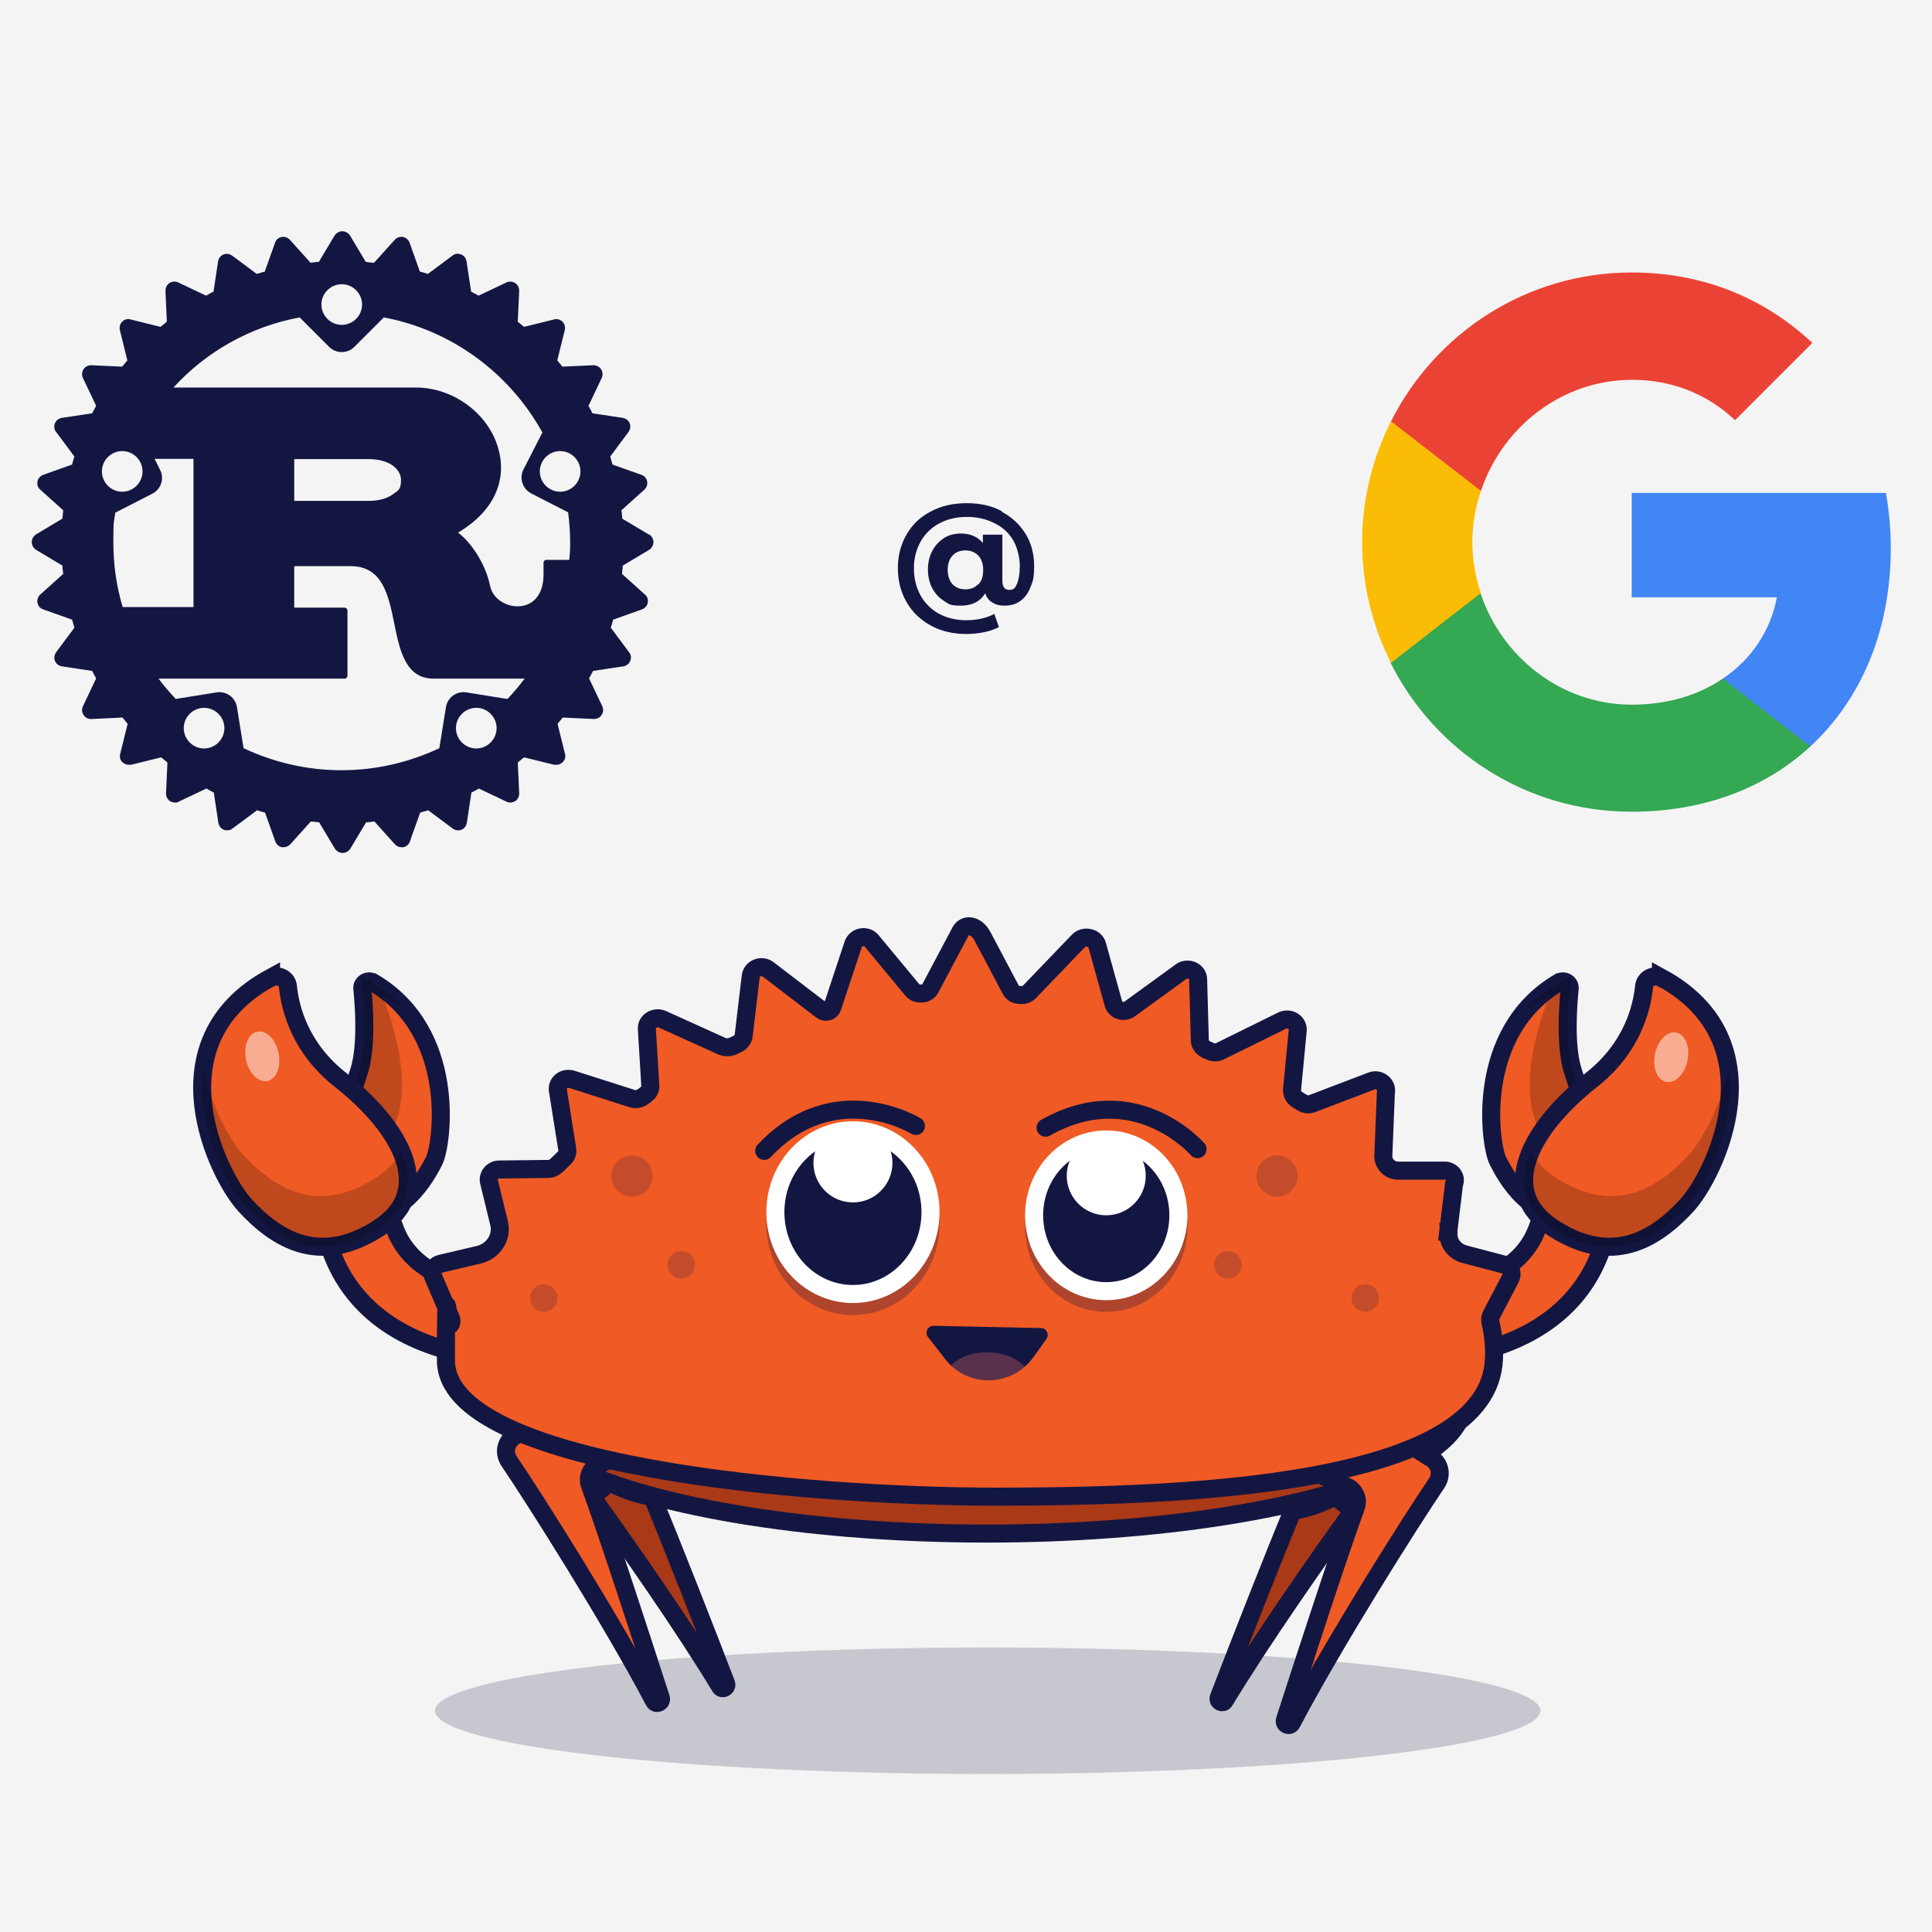 <?xml version="1.0" encoding="UTF-8"?>
<svg xmlns="http://www.w3.org/2000/svg" version="1.1" viewBox="0 0 675 675">
  <defs>
    <style>
      .cls-1, .cls-2, .cls-3, .cls-4, .cls-5, .cls-6 {
        isolation: isolate;
      }

      .cls-1, .cls-7, .cls-8 {
        fill: none;
      }

      .cls-1, .cls-9, .cls-8, .cls-10, .cls-11 {
        stroke-width: 6.3px;
      }

      .cls-1, .cls-9, .cls-8, .cls-11 {
        stroke: #141642;
      }

      .cls-1, .cls-8 {
        stroke-linecap: round;
        stroke-linejoin: round;
      }

      .cls-1, .cls-3 {
        opacity: .3;
      }

      .cls-2, .cls-12, .cls-7, .cls-13, .cls-14, .cls-15, .cls-16, .cls-17, .cls-3, .cls-5, .cls-18, .cls-6 {
        stroke-width: 0px;
      }

      .cls-2, .cls-12, .cls-10 {
        fill: #141642;
      }

      .cls-2, .cls-6 {
        opacity: .2;
      }

      .cls-9 {
        fill: #f05a24;
      }

      .cls-9, .cls-10, .cls-11 {
        stroke-miterlimit: 10;
      }

      .cls-13 {
        fill: #fbbc05;
      }

      .cls-14 {
        fill: #34a853;
      }

      .cls-15 {
        fill: #f4f4f4;
      }

      .cls-16 {
        fill: #4285f4;
      }

      .cls-10 {
        stroke: #fff;
      }

      .cls-17 {
        fill: #ea4335;
      }

      .cls-11 {
        fill: #a93917;
      }

      .cls-3 {
        fill: #ff7466;
      }

      .cls-5 {
        mix-blend-mode: overlay;
        opacity: .5;
      }

      .cls-5, .cls-18 {
        fill: #fff;
      }

      .cls-6 {
        fill: #000;
      }
    </style>
  </defs>
  <g class="cls-4">
    <g id="Layer_1" data-name="Layer 1">
      <rect class="cls-15" x="-87.5" y="-87.5" width="850" height="850"/>
      <g>
        <g>
          <g>
            <path class="cls-9" d="M544.8,343.2c1.7-1,3.9.4,3.6,2.3-.7,7-1.5,20.3,1.1,28.6,5.6,17.1,14.2,44.8,0,49-14.3,4.2-23.3-11.8-26.2-17.6-2.8-5.6-8.3-44.8,21.4-62.3h.1Z"/>
            <path class="cls-6" d="M538.5,395.7c-10.6-16.8,2.9-47.8,2.9-47.8-3,1.4-5.7,3-8.1,4.9,3.9-4.6,9-8.6,15.6-11.7,0,0-3.2,21.6.6,33.2,5.6,17.1,14.2,44.8,0,49-.3,0-.5,0-.7.2,3.6-10.3-2.9-16.1-10.3-27.7h0Z"/>
          </g>
          <path class="cls-9" d="M483.2,475c-6.1-1-10.5-6.5-9.9-12.7.6-6.5,6.3-11.2,12.8-10.7h0c.4,0,42.2,3.3,51.2-23,2.1-6.2,8.8-9.5,15-7.3,6.2,2.1,9.5,8.8,7.3,15-6.4,18.6-21.8,31.2-44.7,36.4-16,3.6-30.2,2.5-30.9,2.4h-.8,0Z"/>
          <g>
            <path class="cls-9" d="M580.3,341.6c-2.5-1.3-5.7.3-5.9,3.1-.8,7.7-4.2,21.5-18.5,32.7-21,16.6-33.4,38.8-13,51.8,20.4,13.1,35.4,3.9,46.4-8,9.8-10.6,32.5-57.2-9-79.7h0Z"/>
            <path class="cls-6" d="M543.6,411.5c20.4,13.1,35.4,3.9,46.4-8,4.3-4.7,11.1-16.4,13.9-29.9,2.7,20.2-8.5,41-14.6,47.7-11.1,11.9-26,21-46.4,8-11.1-7.2-12.5-17-8-27.1,1.6,3.4,4.4,6.5,8.8,9.3h-.1Z"/>
            <ellipse class="cls-5" cx="583.9" cy="369.4" rx="8.8" ry="5.8" transform="translate(102.9 865.4) rotate(-78.2)"/>
          </g>
        </g>
        <g>
          <g>
            <path class="cls-9" d="M130.2,343.2c-1.7-1-3.9.4-3.6,2.3.7,7,1.5,20.3-1.1,28.6-5.6,17.1-14.2,44.8,0,49s23.3-11.8,26.2-17.6c2.8-5.6,8.3-44.8-21.4-62.3h-.1Z"/>
            <path class="cls-6" d="M136.4,395.7c10.6-16.8-2.9-47.8-2.9-47.8,3,1.4,5.7,3,8.1,4.9-3.9-4.6-9-8.6-15.6-11.7,0,0,3.2,21.6-.6,33.2-5.6,17.1-14.2,44.8,0,49,.3,0,.5,0,.7.2-3.6-10.3,2.9-16.1,10.3-27.7h0Z"/>
          </g>
          <path class="cls-9" d="M191.8,475c6.1-1,10.5-6.5,9.9-12.7-.6-6.5-6.3-11.2-12.8-10.7h0c-.4,0-42.2,3.3-51.2-23-2.1-6.2-8.8-9.5-15-7.3-6.2,2.1-9.5,8.8-7.3,15,6.4,18.6,21.8,31.2,44.7,36.4,16,3.6,30.2,2.5,30.9,2.4h.8Z"/>
          <g>
            <path class="cls-9" d="M94.7,341.6c2.5-1.3,5.7.3,5.9,3.1.8,7.7,4.2,21.5,18.5,32.7,21,16.6,33.4,38.8,13,51.8-20.4,13.1-35.4,3.9-46.4-8-9.8-10.6-32.5-57.2,9-79.7h0Z"/>
            <path class="cls-6" d="M131.4,411.5c-20.4,13.1-35.4,3.9-46.4-8-4.3-4.7-11.1-16.4-13.9-29.9-2.7,20.2,8.5,41,14.6,47.7,11.1,11.9,26,21,46.4,8,11.1-7.2,12.5-17,8-27.1-1.6,3.4-4.4,6.5-8.8,9.3h.1Z"/>
            <ellipse class="cls-5" cx="91.6" cy="369.1" rx="5.8" ry="8.8" transform="translate(-73.5 26.5) rotate(-11.8)"/>
          </g>
        </g>
        <g>
          <ellipse class="cls-11" cx="344.8" cy="490.2" rx="166.5" ry="45.6"/>
          <path class="cls-11" d="M466.5,522.8c-4.6,2.4-9.5,4.2-14.9,5.1-6.7,16.1-18.6,46.4-25.8,65.2-.5,1.3,1.4,2.3,2.1,1.1,12.6-20.9,33-50,44.9-66.5-2.2-1.5-4.3-3.2-6.4-5h0Z"/>
          <path class="cls-9" d="M459,483.4l40.4,25.7c3.4,1.6,4.7,5.8,2.6,9-9.1,13.4-35.8,55.6-50.7,83.9-.7,1.4-2.8.5-2.4-1,7-21.7,18.7-57.6,24.8-74.4,1.1-2.8-.4-6-3.1-7.2l-29.7-13.2,18.2-22.9h0Z"/>
          <g>
            <path class="cls-11" d="M213,517.9c4.6,2.4,9.5,4.2,14.9,5.1,6.7,16.1,18.6,46.4,25.8,65.2.5,1.3-1.4,2.3-2.1,1.1-12.6-20.9-33-50-44.9-66.5,2.2-1.5,4.3-3.2,6.4-5h0Z"/>
            <path class="cls-9" d="M220.8,475.7l-40.4,25.7c-3.4,1.6-4.7,5.8-2.6,9,9.1,13.4,35.8,55.6,50.7,83.9.7,1.4,2.8.5,2.4-1-7-21.7-18.7-57.6-24.8-74.4-1.1-2.8.4-6,3.1-7.2l22.3-9.9-10.8-26.2h.1Z"/>
          </g>
          <path class="cls-9" d="M506.1,430.4c-.4,3.5,1.9,6.8,5.6,7.8l13.3,3.5c2.5.4,3.8,2.9,2.7,5l-6.7,12.8c-.4.7-.4,1.5-.3,2.3,1.2,5.2,1.6,10.3,1.1,15-4.8,42-106.6,46.1-173.6,46.1s-192.4-10.7-192.4-47.6.6-8.6,1.8-13c.2-.7.2-1.4-.2-2.1l-6-14c-.9-1.9.4-4.2,2.6-4.7l13.2-3.1c5.1-1.2,8.3-6,7.2-10.9l-3.5-14.4c-.7-2.2,1.1-4.5,3.5-4.5l17.2-.2c1,0,1.9-.4,2.7-1.1s1.9-1.8,2.8-2.7c.9-.8,1.2-1.9,1.1-3l-3.3-20.7c-.4-2.6,2.2-4.6,4.9-3.8,6.5,2.1,16.9,5.4,21,6.7,1.1.4,2.4.2,3.4-.4s1-.6,1.4-1c1.1-.7,1.7-1.9,1.6-3.1l-1.2-19.8c-.2-2.7,2.8-4.5,5.4-3.4l21,9.5c1.1.4,2.3.4,3.4,0,.6-.3,1.2-.5,1.9-.9,1.1-.5,1.9-1.6,2.1-2.7l2.5-21c.4-2.7,3.8-4.1,6.1-2.3l18.7,14.3c1.3,1,3.3.4,3.7-1.1l7.3-22c.9-2.7,4.7-3.4,6.5-1.1l14.1,17c.8,1,2,1.4,3.4,1.3h0c1.3,0,2.4-.8,3-1.9l10.5-19.8c1.4-2.6,5.3-2.6,7.6,1.6l9.9,18.7c.5,1.1,1.7,1.8,2.9,1.9s.4,0,.5,0c1.2.2,2.4-.3,3.2-1.1l17.1-17.8c2-2,5.7-1.2,6.5,1.4l5.7,20.5c.6,2.4,3.7,3.4,5.7,1.9l17.9-13c2.4-1.8,6-.2,6,2.7l.6,21.3c0,1.3.9,2.5,2.1,3.1.5.3,1,.4,1.5.7,1.1.5,2.4.5,3.4,0l21.7-10.7c2.7-1.3,5.7.6,5.5,3.4l-2,20.8c0,1.2.5,2.5,1.6,3.2s1.2.8,1.9,1.2c1.1.7,2.4.8,3.5.4l20.7-7.9c2.7-1.1,5.7,1.2,5.1,4l-.9,22.2c0,2.8,2.3,5.2,5.4,5.1h15.6c2.7-.3,4.8,2.2,3.7,4.7l-2,16.6h.3-.2Z"/>
          <g>
            <path class="cls-12" d="M326.1,463.2l37.6.8c1.9,0,3,2.2,1.9,3.8l-4.5,6.3c-7.5,10.5-23,10.9-30.9.7l-6-7.7c-1.2-1.6,0-3.9,1.9-3.9h0Z"/>
            <path class="cls-3" d="M332.3,477.1c7.2,6.7,18.4,6.7,25.7.4-2.5-2.8-7.2-4.9-12.6-5-5.7-.2-10.6,1.8-13.1,4.6h0Z"/>
          </g>
          <g>
            <g>
              <ellipse class="cls-1" cx="298" cy="427.7" rx="27.1" ry="28.6"/>
              <ellipse class="cls-10" cx="298" cy="423.5" rx="27.1" ry="28.6"/>
            </g>
            <path class="cls-8" d="M320,393.4s-28.4-17.5-53,8.7"/>
            <circle class="cls-18" cx="298" cy="406.3" r="13.8"/>
          </g>
          <g>
            <g>
              <ellipse class="cls-1" cx="386.5" cy="428.7" rx="25.2" ry="26.5"/>
              <ellipse class="cls-10" cx="386.5" cy="424.6" rx="25.2" ry="26.5"/>
            </g>
            <path class="cls-8" d="M418.4,401.5s-21.8-25.2-53.1-7.5"/>
            <circle class="cls-18" cx="386.5" cy="410.8" r="13.8"/>
          </g>
          <circle class="cls-2" cx="220.8" cy="410.9" r="7.2"/>
          <circle class="cls-2" cx="190" cy="453.5" r="4.8"/>
          <circle class="cls-2" cx="238" cy="441.9" r="4.8"/>
          <circle class="cls-2" cx="446.2" cy="410.9" r="7.2"/>
          <circle class="cls-2" cx="477" cy="453.5" r="4.8"/>
          <circle class="cls-2" cx="429" cy="441.9" r="4.8"/>
          <ellipse class="cls-2" cx="345.1" cy="597.7" rx="193.1" ry="22.1"/>
        </g>
      </g>
      <g>
        <path class="cls-16" d="M660.6,191.5c0-6.7-.6-13.1-1.7-19.3h-88.8v36.5h50.7c-2.2,11.7-8.9,21.7-18.9,28.4v23.7h30.6c17.8-16.5,28.1-40.6,28.1-69.3h0Z"/>
        <path class="cls-14" d="M570.1,283.6c25.4,0,46.8-8.4,62.4-22.8l-30.6-23.7c-8.4,5.7-19.1,9.1-31.8,9.1-24.5,0-45.3-16.5-52.8-38.8h-31.4v24.3c15.5,30.8,47.3,51.9,84.1,51.9h0Z"/>
        <path class="cls-13" d="M517.4,207.3c-1.9-5.7-3-11.7-3-17.9s1.1-12.3,3-17.9v-24.3h-31.4c-6.4,12.7-10.1,27-10.1,42.2s3.7,29.6,10.1,42.2l24.4-19,6.9-5.3h0Z"/>
        <path class="cls-17" d="M570.1,132.7c13.9,0,26.2,4.8,36.1,14.1l27-27c-16.4-15.3-37.6-24.6-63.1-24.6-36.8,0-68.6,21.2-84.1,52l31.4,24.3c7.5-22.3,28.3-38.8,52.8-38.8h0Z"/>
        <path class="cls-7" d="M475.9,95.1h188.5v188.5h-188.5V95.1h0Z"/>
      </g>
      <path class="cls-12" d="M226.6,186.7l-9.2-5.5c0-1-.2-1.9-.3-2.9l8-7.2c.8-.7,1.2-1.8,1-2.9-.2-1.1-1-2-2-2.3l-10.1-3.6c-.3-.9-.5-1.9-.8-2.8l6.4-8.6c.6-.9.8-2,.4-3-.4-1-1.3-1.7-2.4-1.9l-10.6-1.6c-.4-.9-.9-1.7-1.4-2.6l4.6-9.7c.5-1,.4-2.1-.2-3.1-.6-.9-1.7-1.4-2.7-1.4l-10.8.5c-.6-.7-1.2-1.5-1.8-2.2l2.6-10.5c.3-1.1,0-2.2-.8-3s-1.9-1.1-2.9-.8l-10.5,2.6c-.7-.6-1.5-1.2-2.2-1.8l.5-10.8c0-1.1-.5-2.1-1.4-2.7s-2.1-.7-3.1-.2l-9.7,4.6c-.8-.5-1.7-.9-2.6-1.4l-1.6-10.6c-.2-1.1-.9-2-1.9-2.4s-2.2-.3-3,.4l-8.6,6.4c-.9-.3-1.9-.6-2.8-.8l-3.6-10.1c-.4-1-1.2-1.8-2.3-2s-2.2.2-2.9,1l-7.2,8c-1,0-1.9-.2-2.9-.3l-5.5-9.2c-.6-.9-1.6-1.5-2.7-1.5s-2.1.6-2.7,1.5l-5.5,9.2c-1,0-1.9.2-2.9.3l-7.2-8c-.7-.8-1.8-1.2-2.9-1s-2,1-2.3,2l-3.6,10.1c-.9.3-1.9.5-2.8.8l-8.6-6.4c-.9-.6-2-.8-3-.4s-1.7,1.3-1.9,2.4l-1.6,10.6c-.9.4-1.7.9-2.6,1.4l-9.7-4.6c-1-.5-2.1-.4-3.1.2-.9.6-1.4,1.6-1.4,2.7l.5,10.8c-.7.6-1.5,1.2-2.2,1.8l-10.5-2.6c-1.1-.3-2.2,0-2.9.8-.8.8-1.1,1.9-.8,3l2.6,10.5c-.6.7-1.2,1.5-1.8,2.2l-10.8-.5c-1.1,0-2.1.5-2.7,1.4s-.7,2.1-.2,3.1l4.6,9.7c-.5.8-.9,1.7-1.4,2.6l-10.6,1.6c-1.1.2-2,.9-2.4,1.9s-.3,2.2.4,3l6.4,8.6c-.3.9-.6,1.9-.8,2.8l-10.1,3.6c-1,.4-1.8,1.2-2,2.3s.1,2.2,1,2.9l8,7.2c-.1,1-.2,1.9-.3,2.9l-9.2,5.5c-.9.6-1.5,1.6-1.5,2.7s.6,2.1,1.5,2.7l9.2,5.5c0,1,.2,1.9.3,2.9l-8,7.2c-.8.7-1.2,1.8-1,2.9.2,1.1,1,2,2,2.3l10.1,3.6c.3.9.5,1.9.8,2.8l-6.4,8.6c-.6.9-.8,2-.4,3s1.3,1.7,2.4,1.9l10.6,1.6c.4.9.9,1.7,1.4,2.6l-4.6,9.7c-.5,1-.4,2.1.2,3.1.6.9,1.5,1.4,2.6,1.4s.1,0,.2,0l10.8-.5c.6.7,1.2,1.5,1.8,2.2l-2.6,10.5c-.3,1.1,0,2.2.8,2.9.6.6,1.4.9,2.2.9h.8l10.5-2.6c.7.6,1.5,1.2,2.2,1.8l-.5,10.8c0,1.1.5,2.1,1.4,2.7.5.3,1.1.5,1.7.5s.9,0,1.3-.3l9.7-4.6c.8.5,1.7.9,2.6,1.4l1.6,10.6c.2,1.1.9,2,1.9,2.4.4.2.8.2,1.2.2.7,0,1.3-.2,1.8-.6l8.6-6.4c.9.3,1.9.6,2.8.8l3.6,10.1c.4,1,1.2,1.8,2.3,2h.6c.9,0,1.7-.4,2.3-1l7.2-8c1,.1,1.9.2,2.9.3l5.5,9.2c.6.9,1.6,1.5,2.7,1.5s2.1-.6,2.7-1.5l5.5-9.2c1,0,1.9-.2,2.9-.3l7.2,8c.6.7,1.4,1,2.3,1s.4,0,.6,0c1.1-.2,2-1,2.3-2l3.6-10.1c.9-.3,1.9-.5,2.8-.8l8.6,6.4c.5.4,1.2.6,1.8.6s.8,0,1.2-.2c1-.4,1.7-1.3,1.9-2.4l1.6-10.6c.9-.4,1.7-.9,2.6-1.4l9.7,4.6c.4.2.9.3,1.3.3s1.2-.2,1.7-.5c.9-.6,1.4-1.6,1.4-2.7l-.5-10.8c.7-.6,1.5-1.2,2.2-1.8l10.5,2.6h.8c.8,0,1.6-.3,2.2-.9.8-.8,1.1-1.9.8-2.9l-2.6-10.5c.6-.7,1.2-1.5,1.8-2.2l10.8.5h.2c1,0,2-.5,2.6-1.4s.7-2.1.2-3.1l-4.6-9.7c.5-.8.9-1.7,1.4-2.6l10.6-1.6c1.1-.2,2-.9,2.4-1.9s.3-2.2-.4-3l-6.4-8.6c.3-.9.6-1.9.8-2.8l10.1-3.6c1-.4,1.8-1.2,2-2.3s-.1-2.2-1-2.9l-8-7.2c.1-1,.2-1.9.3-2.9l9.2-5.5c.9-.6,1.5-1.6,1.5-2.7s-.6-2.1-1.5-2.7h-.2ZM119.4,99.3c3.9,0,7.1,3.2,7.1,7.1s-3.2,7.1-7.1,7.1-7.1-3.2-7.1-7.1,3.2-7.1,7.1-7.1ZM35.6,164.7c0-3.9,3.2-7.1,7.1-7.1s7.1,3.2,7.1,7.1-3.2,7.1-7.1,7.1-7.1-3.2-7.1-7.1ZM42.9,212.2c-2.2-7.2-3.3-14.9-3.3-22.8s.2-6.9.7-10.3l12.9-6.6c3.1-1.6,4.3-5.3,2.7-8.4l-1.9-3.8h13.6v51.8h-24.7ZM71.3,261.5c-3.9,0-7.1-3.2-7.1-7.1s3.2-7.1,7.1-7.1,7.1,3.2,7.1,7.1-3.2,7.1-7.1,7.1ZM166.4,261.5c-3.9,0-7.1-3.2-7.1-7.1s3.2-7.1,7.1-7.1,7.1,3.2,7.1,7.1-3.2,7.1-7.1,7.1ZM177.2,244.2l-14.3-2.3c-3.4-.5-6.6,1.8-7.1,5.2l-2.3,14.3c-10.4,4.9-22,7.7-34.2,7.7s-23.8-2.8-34.2-7.7l-2.3-14.3c-.5-3.4-3.7-5.7-7.1-5.2l-14.3,2.3c-2.1-2.3-4.2-4.6-6-7.1h65c.6,0,1-.5,1-1v-22.8c0-.6-.5-1-1-1h-17.6v-14.5h19.7c11.1,0,13.2,9.9,15.3,20.3,1.9,9.4,4,19,13.7,19h31.8c-1.9,2.5-3.9,4.9-6,7.1h-.1ZM102.8,174.9v-14.5h25.9c7.8,0,11.4,3.8,11.4,7.3s-1,3.6-2.7,4.9c-2.1,1.6-5.1,2.4-8.7,2.4h-25.9,0ZM198.9,195.6h-8c-.6,0-1,.5-1,1v4.1c0,6.4-3,10.6-8.2,11.1-4.3.4-9.5-2.2-10.5-7.2-1.7-8.3-7.4-15.9-11.2-18.5,11.9-7,17.1-17.4,14.3-28.6-3.1-12.6-15.6-22.1-29-22.1H60.6c11.4-12.5,26.8-21.3,44.1-24.5l10.3,10.3c1.2,1.2,2.8,1.8,4.4,1.8s3.2-.6,4.4-1.8l10.3-10.3c23.9,4.5,44,19.6,55.4,40.2l-6.6,12.9c-1.6,3.1-.3,6.8,2.7,8.4l12.9,6.6c.4,3.4.7,6.8.7,10.3s-.1,4.2-.3,6.2h0ZM195.7,171.8c-3.9,0-7.1-3.2-7.1-7.1s3.2-7.1,7.1-7.1,7.1,3.2,7.1,7.1-3.2,7.1-7.1,7.1Z"/>
      <path class="cls-12" d="M350,178.8c3.6,1.9,6.3,4.5,8.3,7.7s3,7,3,11.2-.4,5.4-1.3,7.5c-.8,2.1-2,3.7-3.6,4.8-1.5,1.1-3.3,1.6-5.4,1.6s-3.1-.4-4.3-1.1c-1.2-.7-2-1.8-2.5-3.2-1.8,2.9-4.6,4.3-8.5,4.3s-4.1-.5-5.8-1.6c-1.8-1.1-3.1-2.5-4.2-4.5-1-1.9-1.5-4.1-1.5-6.5s.5-4.6,1.5-6.5,2.4-3.4,4.1-4.5,3.7-1.6,5.9-1.6c3.3,0,5.8,1.1,7.7,3.3v-2.9h6.8v16.1c0,2.1.8,3.2,2.4,3.2s2.1-.7,2.7-2.1c.6-1.4,1-3.5,1-6.3s-.8-6.3-2.3-8.9c-1.5-2.6-3.7-4.6-6.5-6s-6-2.2-9.7-2.2-6.9.8-9.7,2.3c-2.8,1.5-5,3.7-6.5,6.4s-2.3,5.8-2.3,9.3.8,6.6,2.3,9.4c1.5,2.7,3.7,4.9,6.4,6.4,2.8,1.5,6,2.3,9.6,2.3s6.9-.7,9.8-2.2l1.6,4.6c-1.5.8-3.3,1.4-5.3,1.8-2,.4-4.1.6-6.1.6-4.7,0-8.9-1-12.5-3s-6.4-4.7-8.4-8.2-3-7.4-3-11.8,1-8.2,3-11.7,4.8-6.2,8.5-8.1c3.7-2,7.9-2.9,12.6-2.9s8.7.9,12.2,2.8v.2ZM341.8,204.2c1.2-1.2,1.7-2.9,1.7-5.1s-.6-3.8-1.7-5c-1.2-1.2-2.7-1.8-4.5-1.8s-3.4.6-4.5,1.8-1.7,2.9-1.7,5,.6,3.8,1.7,5,2.6,1.8,4.5,1.8,3.3-.6,4.5-1.8h0Z"/>
    </g>
  </g>
</svg>